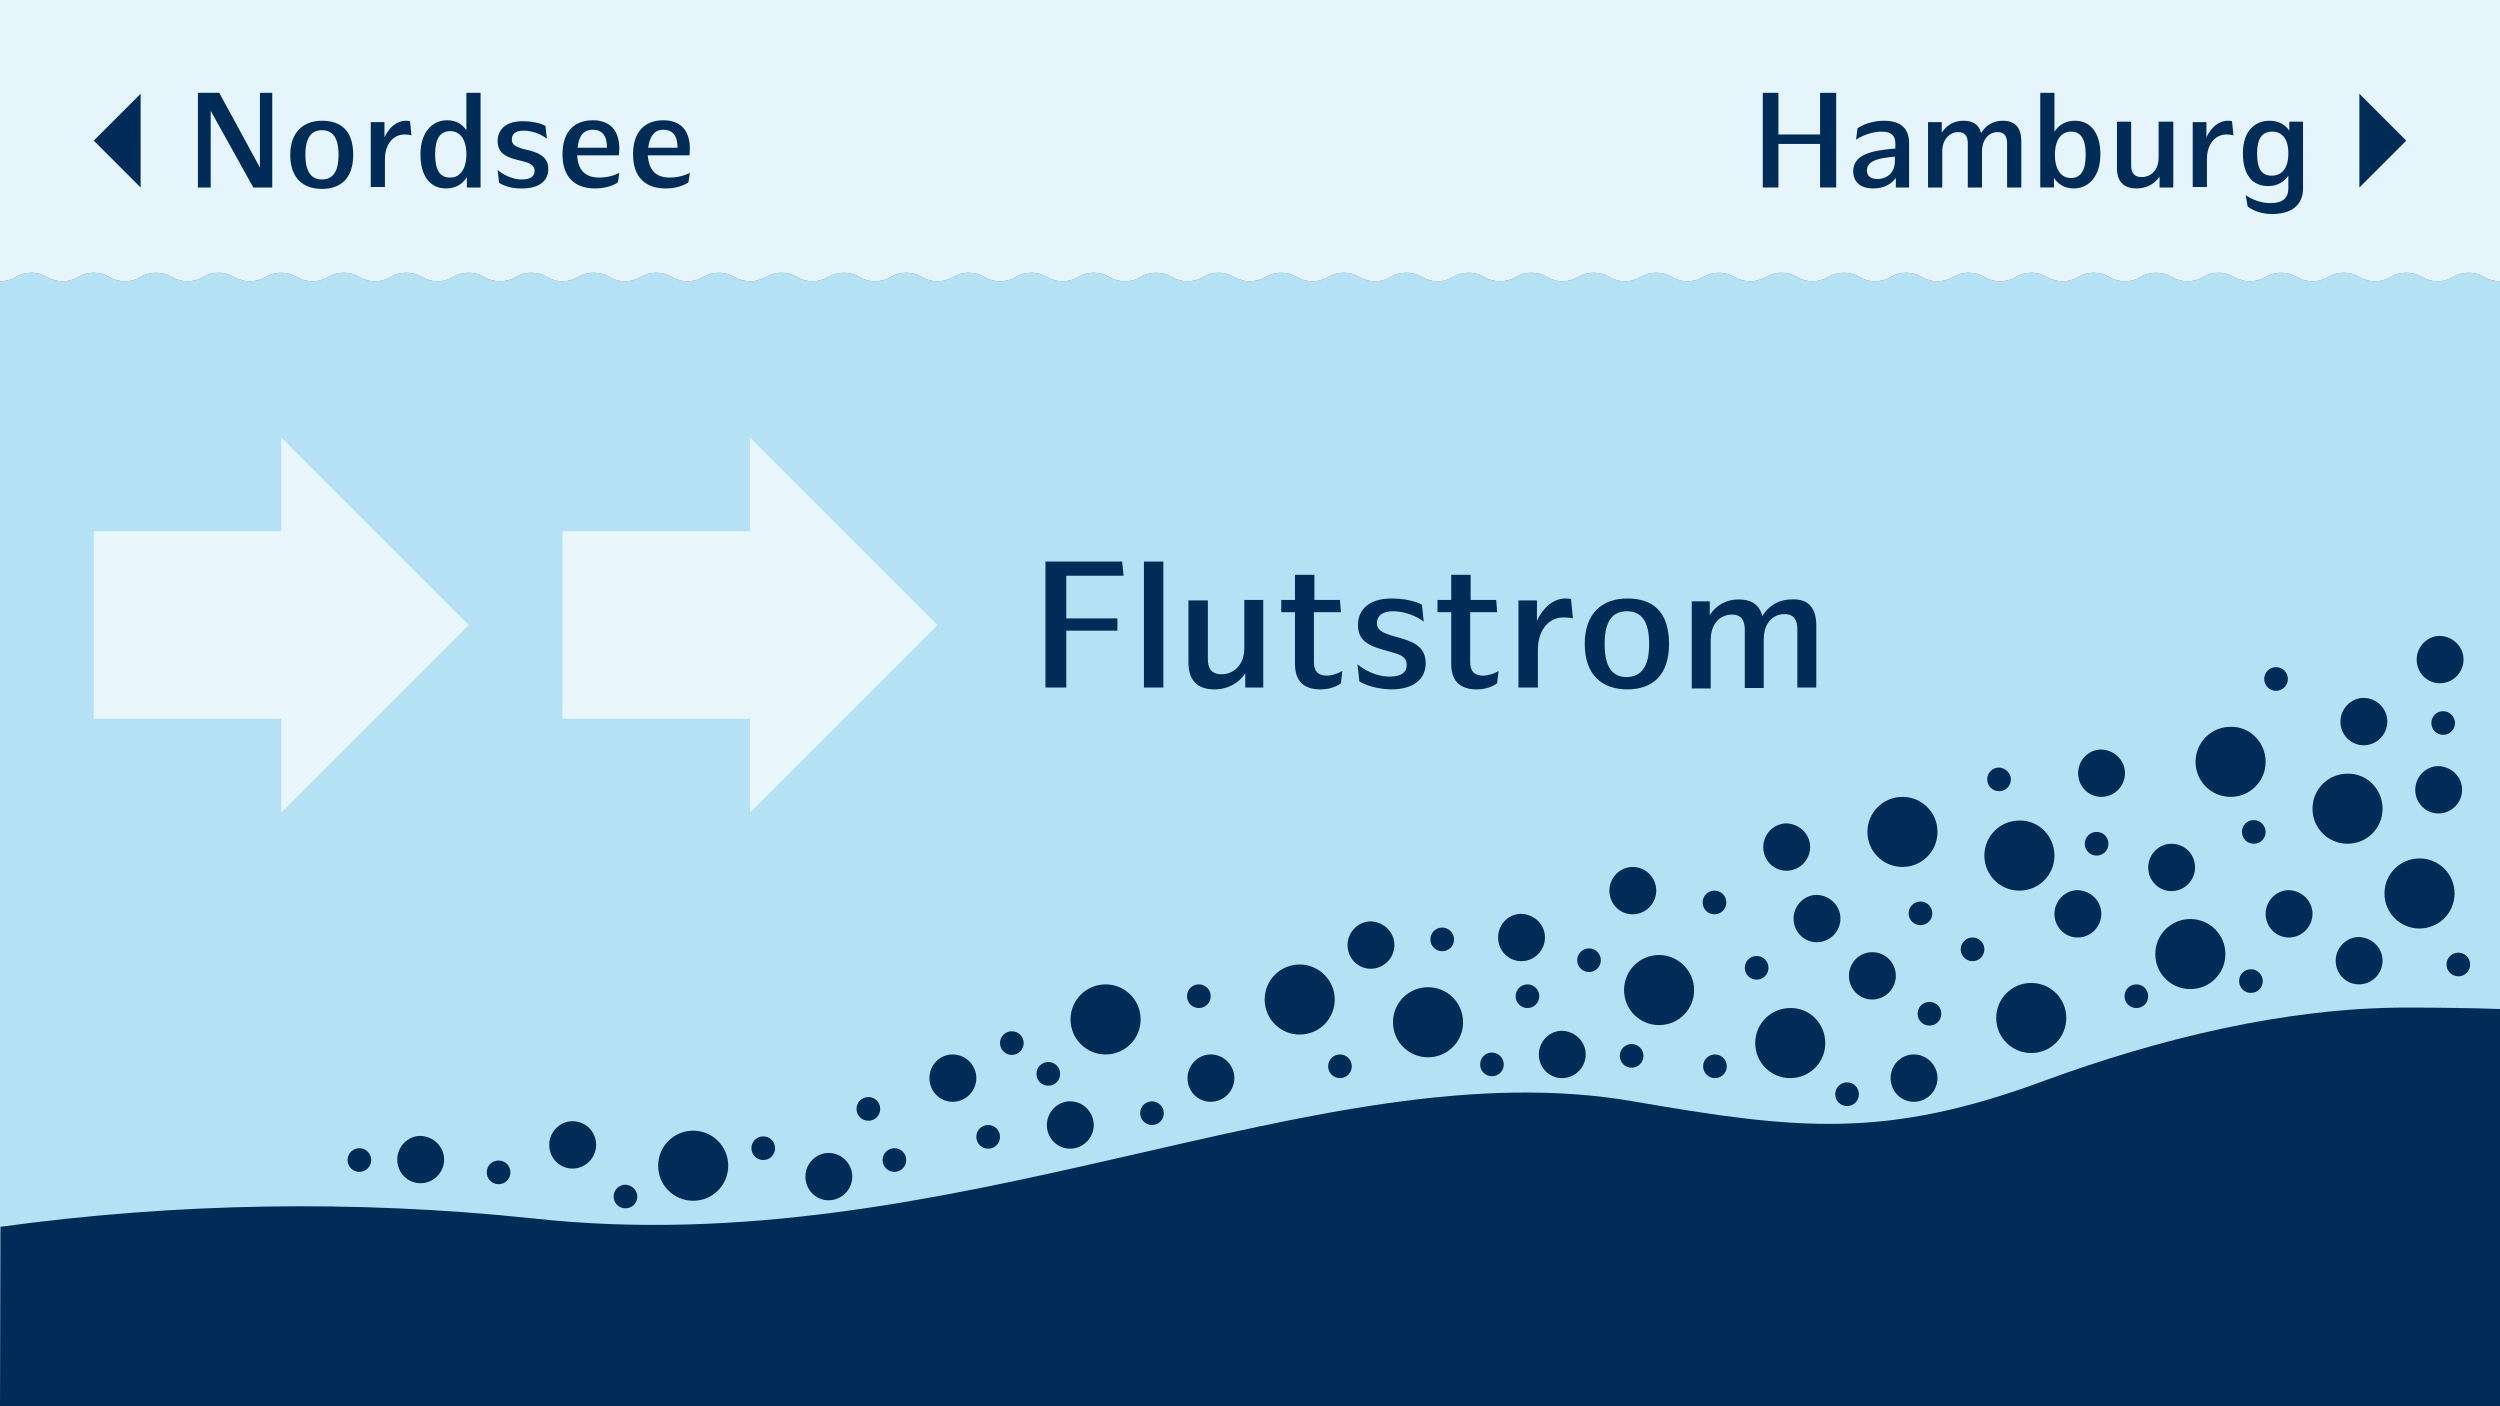 <?xml version="1.0" encoding="UTF-8"?>
<svg xmlns="http://www.w3.org/2000/svg" xmlns:xlink="http://www.w3.org/1999/xlink" version="1.1" id="Ebene_1" x="0px" y="0px" viewBox="0 0 528 297" style="enable-background:new 0 0 528 297;" xml:space="preserve">
<rect x="0" y="0" width="528" height="297" fill="#808080" stroke="none"/>
<style type="text/css">
	.st0{fill:#E6F5FB;}
	.st1{fill:#B4E2F4;}
	.st2{opacity:0.7;fill:#FFFFFF;enable-background:new    ;}
	.st3{fill:#002C57;}
</style>
<g>
	<path class="st0" d="M528,59.4V0H0l0,59.4c1.2,0,2.3-0.3,3.3-0.9c1-0.6,2.1-0.9,3.3-0.9c1.2,0,2.3,0.3,3.3,0.9   c1,0.6,2.1,0.9,3.3,0.9c1.2,0,2.3-0.3,3.3-0.9c1-0.6,2.1-0.9,3.3-0.9c1.2,0,2.3,0.3,3.3,0.9c1,0.6,2.1,0.9,3.3,0.9   c1.2,0,2.3-0.3,3.3-0.9c1-0.6,2.1-0.9,3.3-0.9c1.2,0,2.3,0.3,3.3,0.9c1,0.6,2.1,0.9,3.3,0.9s2.3-0.3,3.3-0.9c1-0.6,2.1-0.9,3.3-0.9   c1.2,0,2.3,0.3,3.3,0.9c1,0.6,2.1,0.9,3.3,0.9c1.2,0,2.3-0.3,3.3-0.9c1-0.6,2.1-0.9,3.3-0.9s2.3,0.3,3.3,0.9c1,0.6,2.1,0.9,3.3,0.9   c1.2,0,2.3-0.3,3.3-0.9c1-0.6,2.1-0.9,3.3-0.9c1.2,0,2.3,0.3,3.3,0.9c1,0.6,2.1,0.9,3.3,0.9c1.2,0,2.3-0.3,3.3-0.9   c1-0.6,2.1-0.9,3.3-0.9s2.3,0.3,3.3,0.9c1,0.6,2.1,0.9,3.3,0.9c1.2,0,2.3-0.3,3.3-0.9c1-0.6,2.1-0.9,3.3-0.9c1.2,0,2.3,0.3,3.3,0.9   c1,0.6,2.1,0.9,3.3,0.9c1.2,0,2.3-0.3,3.3-0.9c1-0.6,2.1-0.9,3.3-0.9s2.3,0.3,3.3,0.9c1,0.6,2.1,0.9,3.3,0.9c1.2,0,2.3-0.3,3.3-0.9   c1-0.6,2.1-0.9,3.3-0.9s2.3,0.3,3.3,0.9c1,0.6,2.1,0.9,3.3,0.9c1.2,0,2.3-0.3,3.3-0.9c1-0.6,2.1-0.9,3.3-0.9c1.2,0,2.3,0.3,3.3,0.9   c1,0.6,2.1,0.9,3.3,0.9s2.3-0.3,3.3-0.9c1-0.6,2.1-0.9,3.3-0.9c1.2,0,2.3,0.3,3.3,0.9c1,0.6,2.1,0.9,3.3,0.9s2.3-0.3,3.3-0.9   c1-0.6,2.1-0.9,3.3-0.9c1.2,0,2.3,0.3,3.3,0.9c1,0.6,2.1,0.9,3.3,0.9c1.2,0,2.3-0.3,3.3-0.9c1-0.6,2.1-0.9,3.3-0.9   c1.2,0,2.3,0.3,3.3,0.9c1,0.6,2.1,0.9,3.3,0.9c1.2,0,2.3-0.3,3.3-0.9c1-0.6,2.1-0.9,3.3-0.9c1.2,0,2.3,0.3,3.3,0.9   c1,0.6,2.1,0.9,3.3,0.9c1.2,0,2.3-0.3,3.3-0.9c1-0.6,2.1-0.9,3.3-0.9c1.2,0,2.3,0.3,3.3,0.9c1,0.6,2.1,0.9,3.3,0.9   c1.2,0,2.3-0.3,3.3-0.9c1-0.6,2.1-0.9,3.3-0.9c1.2,0,2.3,0.3,3.3,0.9c1,0.6,2.1,0.9,3.3,0.9c1.2,0,2.3-0.3,3.3-0.9   c1-0.6,2.1-0.9,3.3-0.9c1.2,0,2.3,0.3,3.3,0.9c1,0.6,2.1,0.9,3.3,0.9c1.2,0,2.3-0.3,3.3-0.9c1-0.6,2.1-0.9,3.3-0.9   c1.2,0,2.3,0.3,3.3,0.9c1,0.6,2.1,0.9,3.3,0.9c1.2,0,2.3-0.3,3.3-0.9c1-0.6,2.1-0.9,3.3-0.9c1.2,0,2.3,0.3,3.3,0.9   c1,0.6,2.1,0.9,3.3,0.9c1.2,0,2.3-0.3,3.3-0.9c1-0.6,2.1-0.9,3.3-0.9s2.3,0.3,3.3,0.9c1,0.6,2.1,0.9,3.3,0.9s2.3-0.3,3.3-0.9   c1-0.6,2.1-0.9,3.3-0.9c1.2,0,2.3,0.3,3.3,0.9c1,0.6,2.1,0.9,3.3,0.9s2.3-0.3,3.3-0.9c1-0.6,2.1-0.9,3.3-0.9s2.3,0.3,3.3,0.9   c1,0.6,2.1,0.9,3.3,0.9c1.2,0,2.3-0.3,3.3-0.9c1-0.6,2.1-0.9,3.3-0.9s2.3,0.3,3.3,0.9c1,0.6,2.1,0.9,3.3,0.9s2.3-0.3,3.3-0.9   c1-0.6,2.1-0.9,3.3-0.9c1.2,0,2.3,0.3,3.3,0.9c1,0.6,2.1,0.9,3.3,0.9s2.3-0.3,3.3-0.9c1-0.6,2.1-0.9,3.3-0.9s2.3,0.3,3.3,0.9   c1,0.6,2.1,0.9,3.3,0.9c1.2,0,2.3-0.3,3.3-0.9c1-0.6,2.1-0.9,3.3-0.9c1.2,0,2.3,0.3,3.3,0.9c1,0.6,2.1,0.9,3.3,0.9   c1.2,0,2.3-0.3,3.3-0.9c1-0.6,2.1-0.9,3.3-0.9c1.2,0,2.3,0.3,3.3,0.9c1,0.6,2.1,0.9,3.3,0.9c1.2,0,2.3-0.3,3.3-0.9   c1-0.6,2.1-0.9,3.3-0.9c1.2,0,2.3,0.3,3.3,0.9c1,0.6,2.1,0.9,3.3,0.9c1.2,0,2.3-0.3,3.3-0.9c1-0.6,2.1-0.9,3.3-0.9   c1.2,0,2.3,0.3,3.3,0.9c1,0.6,2.1,0.9,3.3,0.9c1.2,0,2.3-0.3,3.3-0.9c1-0.6,2.1-0.9,3.3-0.9c1.2,0,2.3,0.3,3.3,0.9   c1,0.6,2.1,0.9,3.3,0.9c1.2,0,2.3-0.3,3.3-0.9c1-0.6,2.1-0.9,3.3-0.9c1.2,0,2.3,0.3,3.3,0.9c1,0.6,2.1,0.9,3.3,0.9   c1.2,0,2.3-0.3,3.3-0.9c1-0.6,2.1-0.9,3.3-0.9c1.2,0,2.3,0.3,3.3,0.9c1,0.6,2.1,0.9,3.3,0.9c1.2,0,2.3-0.3,3.3-0.9   c1-0.6,2.1-0.9,3.3-0.9c1.2,0,2.3,0.3,3.3,0.9c1,0.6,2.1,0.9,3.3,0.9c1.2,0,2.3-0.3,3.3-0.9c1-0.6,2.1-0.9,3.3-0.9   c1.2,0,2.3,0.3,3.3,0.9c1,0.6,2.1,0.9,3.3,0.9c1.2,0,2.3-0.3,3.3-0.9c1-0.6,2.1-0.9,3.3-0.9c1.2,0,2.3,0.3,3.3,0.9   c1,0.6,2.1,0.9,3.3,0.9c1.2,0,2.3-0.3,3.3-0.9c1-0.6,2.1-0.9,3.3-0.9c1.2,0,2.3,0.3,3.3,0.9c1,0.6,2.1,0.9,3.3,0.9   c1.2,0,2.3-0.3,3.3-0.9c1-0.6,2.1-0.9,3.3-0.9c1.2,0,2.3,0.3,3.3,0.9c1,0.6,2.1,0.9,3.3,0.9c1.2,0,2.3-0.3,3.3-0.9   c1-0.6,2.1-0.9,3.3-0.9c1.2,0,2.3,0.3,3.3,0.9c1,0.6,2.1,0.9,3.3,0.9c1.2,0,2.3-0.3,3.3-0.9c1-0.6,2.1-0.9,3.3-0.9   c1.2,0,2.3,0.3,3.3,0.9C525.7,59.1,526.8,59.4,528,59.4z"></path>
	<path class="st1" d="M528,59.4V297H0L0,59.4c1.2,0,2.3-0.3,3.3-0.9c1-0.6,2.1-0.9,3.3-0.9c1.2,0,2.3,0.3,3.3,0.9   c1,0.6,2.1,0.9,3.3,0.9c1.2,0,2.3-0.3,3.3-0.9c1-0.6,2.1-0.9,3.3-0.9c1.2,0,2.3,0.3,3.3,0.9c1,0.6,2.1,0.9,3.3,0.9   c1.2,0,2.3-0.3,3.3-0.9c1-0.6,2.1-0.9,3.3-0.9c1.2,0,2.3,0.3,3.3,0.9c1,0.6,2.1,0.9,3.3,0.9s2.3-0.3,3.3-0.9c1-0.6,2.1-0.9,3.3-0.9   c1.2,0,2.3,0.3,3.3,0.9c1,0.6,2.1,0.9,3.3,0.9c1.2,0,2.3-0.3,3.3-0.9c1-0.6,2.1-0.9,3.3-0.9s2.3,0.3,3.3,0.9c1,0.6,2.1,0.9,3.3,0.9   c1.2,0,2.3-0.3,3.3-0.9c1-0.6,2.1-0.9,3.3-0.9c1.2,0,2.3,0.3,3.3,0.9c1,0.6,2.1,0.9,3.3,0.9c1.2,0,2.3-0.3,3.3-0.9   c1-0.6,2.1-0.9,3.3-0.9s2.3,0.3,3.3,0.9c1,0.6,2.1,0.9,3.3,0.9c1.2,0,2.3-0.3,3.3-0.9c1-0.6,2.1-0.9,3.3-0.9c1.2,0,2.3,0.3,3.3,0.9   c1,0.6,2.1,0.9,3.3,0.9c1.2,0,2.3-0.3,3.3-0.9c1-0.6,2.1-0.9,3.3-0.9s2.3,0.3,3.3,0.9c1,0.6,2.1,0.9,3.3,0.9c1.2,0,2.3-0.3,3.3-0.9   c1-0.6,2.1-0.9,3.3-0.9s2.3,0.3,3.3,0.9c1,0.6,2.1,0.9,3.3,0.9c1.2,0,2.3-0.3,3.3-0.9c1-0.6,2.1-0.9,3.3-0.9c1.2,0,2.3,0.3,3.3,0.9   c1,0.6,2.1,0.9,3.3,0.9s2.3-0.3,3.3-0.9c1-0.6,2.1-0.9,3.3-0.9c1.2,0,2.3,0.3,3.3,0.9c1,0.6,2.1,0.9,3.3,0.9s2.3-0.3,3.3-0.9   c1-0.6,2.1-0.9,3.3-0.9c1.2,0,2.3,0.3,3.3,0.9c1,0.6,2.1,0.9,3.3,0.9c1.2,0,2.3-0.3,3.3-0.9c1-0.6,2.1-0.9,3.3-0.9   c1.2,0,2.3,0.3,3.3,0.9c1,0.6,2.1,0.9,3.3,0.9c1.2,0,2.3-0.3,3.3-0.9c1-0.6,2.1-0.9,3.3-0.9c1.2,0,2.3,0.3,3.3,0.9   c1,0.6,2.1,0.9,3.3,0.9c1.2,0,2.3-0.3,3.3-0.9c1-0.6,2.1-0.9,3.3-0.9c1.2,0,2.3,0.3,3.3,0.9c1,0.6,2.1,0.9,3.3,0.9   c1.2,0,2.3-0.3,3.3-0.9c1-0.6,2.1-0.9,3.3-0.9c1.2,0,2.3,0.3,3.3,0.9c1,0.6,2.1,0.9,3.3,0.9c1.2,0,2.3-0.3,3.3-0.9   c1-0.6,2.1-0.9,3.3-0.9c1.2,0,2.3,0.3,3.3,0.9c1,0.6,2.1,0.9,3.3,0.9c1.2,0,2.3-0.3,3.3-0.9c1-0.6,2.1-0.9,3.3-0.9   c1.2,0,2.3,0.3,3.3,0.9c1,0.6,2.1,0.9,3.3,0.9c1.2,0,2.3-0.3,3.3-0.9c1-0.6,2.1-0.9,3.3-0.9c1.2,0,2.3,0.3,3.3,0.9   c1,0.6,2.1,0.9,3.3,0.9c1.2,0,2.3-0.3,3.3-0.9c1-0.6,2.1-0.9,3.3-0.9s2.3,0.3,3.3,0.9c1,0.6,2.1,0.9,3.3,0.9s2.3-0.3,3.3-0.9   c1-0.6,2.1-0.9,3.3-0.9c1.2,0,2.3,0.3,3.3,0.9c1,0.6,2.1,0.9,3.3,0.9s2.3-0.3,3.3-0.9c1-0.6,2.1-0.9,3.3-0.9s2.3,0.3,3.3,0.9   c1,0.6,2.1,0.9,3.3,0.9c1.2,0,2.3-0.3,3.3-0.9c1-0.6,2.1-0.9,3.3-0.9s2.3,0.3,3.3,0.9c1,0.6,2.1,0.9,3.3,0.9s2.3-0.3,3.3-0.9   c1-0.6,2.1-0.9,3.3-0.9c1.2,0,2.3,0.3,3.3,0.9c1,0.6,2.1,0.9,3.3,0.9s2.3-0.3,3.3-0.9c1-0.6,2.1-0.9,3.3-0.9s2.3,0.3,3.3,0.9   c1,0.6,2.1,0.9,3.3,0.9c1.2,0,2.3-0.3,3.3-0.9c1-0.6,2.1-0.9,3.3-0.9c1.2,0,2.3,0.3,3.3,0.9c1,0.6,2.1,0.9,3.3,0.9   c1.2,0,2.3-0.3,3.3-0.9c1-0.6,2.1-0.9,3.3-0.9c1.2,0,2.3,0.3,3.3,0.9c1,0.6,2.1,0.9,3.3,0.9c1.2,0,2.3-0.3,3.3-0.9   c1-0.6,2.1-0.9,3.3-0.9c1.2,0,2.3,0.3,3.3,0.9c1,0.6,2.1,0.9,3.3,0.9c1.2,0,2.3-0.3,3.3-0.9c1-0.6,2.1-0.9,3.3-0.9   c1.2,0,2.3,0.3,3.3,0.9c1,0.6,2.1,0.9,3.3,0.9c1.2,0,2.3-0.3,3.3-0.9c1-0.6,2.1-0.9,3.3-0.9c1.2,0,2.3,0.3,3.3,0.9   c1,0.6,2.1,0.9,3.3,0.9c1.2,0,2.3-0.3,3.3-0.9c1-0.6,2.1-0.9,3.3-0.9c1.2,0,2.3,0.3,3.3,0.9c1,0.6,2.1,0.9,3.3,0.9   c1.2,0,2.3-0.3,3.3-0.9c1-0.6,2.1-0.9,3.3-0.9c1.2,0,2.3,0.3,3.3,0.9c1,0.6,2.1,0.9,3.3,0.9c1.2,0,2.3-0.3,3.3-0.9   c1-0.6,2.1-0.9,3.3-0.9c1.2,0,2.3,0.3,3.3,0.9c1,0.6,2.1,0.9,3.3,0.9c1.2,0,2.3-0.3,3.3-0.9c1-0.6,2.1-0.9,3.3-0.9   c1.2,0,2.3,0.3,3.3,0.9c1,0.6,2.1,0.9,3.3,0.9c1.2,0,2.3-0.3,3.3-0.9c1-0.6,2.1-0.9,3.3-0.9c1.2,0,2.3,0.3,3.3,0.9   c1,0.6,2.1,0.9,3.3,0.9c1.2,0,2.3-0.3,3.3-0.9c1-0.6,2.1-0.9,3.3-0.9c1.2,0,2.3,0.3,3.3,0.9c1,0.6,2.1,0.9,3.3,0.9   c1.2,0,2.3-0.3,3.3-0.9c1-0.6,2.1-0.9,3.3-0.9c1.2,0,2.3,0.3,3.3,0.9c1,0.6,2.1,0.9,3.3,0.9c1.2,0,2.3-0.3,3.3-0.9   c1-0.6,2.1-0.9,3.3-0.9c1.2,0,2.3,0.3,3.3,0.9c1,0.6,2.1,0.9,3.3,0.9c1.2,0,2.3-0.3,3.3-0.9c1-0.6,2.1-0.9,3.3-0.9   c1.2,0,2.3,0.3,3.3,0.9C525.7,59.1,526.8,59.4,528,59.4z"></path>
	<polygon class="st2" points="59.4,92.4 59.4,112.2 19.8,112.2 19.8,151.8 59.4,151.8 59.4,171.6 99,132  "></polygon>
	<polygon class="st2" points="158.4,92.4 158.4,112.2 118.8,112.2 118.8,151.8 158.4,151.8 158.4,171.6 198,132  "></polygon>
	<g>
		<path class="st3" d="M387.8,19.6v20h-3.4v-9.2h-8.8v9.2h-3.3v-20h3.3v8.8h8.8v-8.8H387.8z"></path>
		<path class="st3" d="M403.2,30.2v9.4h-2.8v-2c-1,1.3-2.5,2.2-4.8,2.2c-2.8,0-4.2-1.5-4.2-3.6c0-3.5,3.7-4.4,8.6-4.8l0.3,0v-1.1    c0-1.6-0.8-2.5-2.9-2.5c-3,0-5.4,1.7-5.4,1.7l0.3-2.4c0,0,2.1-1.6,5.6-1.6C402,25.5,403.2,27.7,403.2,30.2z M400.2,34.1v-1l-0.2,0    c-3.2,0.3-5.7,0.8-5.7,2.9c0,1.1,0.7,1.8,2.2,1.8C398.9,37.8,400.2,36.1,400.2,34.1z"></path>
		<path class="st3" d="M426.9,29.8v9.8h-3v-9.3c0-1.4-0.5-2.4-2-2.4c-1.8,0-3.3,1.5-3.3,4.1v7.6h-3v-9.3c0-1.4-0.5-2.4-2-2.4    c-1.8,0-3.4,1.5-3.4,4.1v7.6h-3V25.8h2.9V28c1-1.5,2.5-2.5,4.6-2.5c2.1,0,3.3,0.9,3.7,2.6c1-1.6,2.5-2.6,4.6-2.6    C425.7,25.5,426.9,27.1,426.9,29.8z"></path>
		<path class="st3" d="M443.6,32.6c0,4.8-2.6,7.2-5.6,7.2c-2,0-3.3-0.9-4.2-2.2v2h-2.9v-20h3v8.2c0.9-1.4,2.4-2.3,4.3-2.3    C441.4,25.5,443.6,27.9,443.6,32.6z M440.5,32.7c0-3.3-1-4.9-3.1-4.9c-1.9,0-3.4,1.5-3.4,4.9s1.5,4.9,3.4,4.9    C439.4,37.6,440.5,36.1,440.5,32.7z"></path>
		<path class="st3" d="M459,25.7v13.9h-2.9v-2.3c-1,1.5-2.7,2.5-4.9,2.5c-2.8,0-4.1-1.6-4.1-4.3v-9.8h3v9.3c0,1.4,0.6,2.4,2.2,2.4    c2,0,3.6-1.5,3.6-4.1v-7.6H459z"></path>
		<path class="st3" d="M471.7,28.6c0,0-0.5-0.2-1.5-0.2c-2.2,0-4.1,1.9-4.1,5.2v5.9h-3V25.8h2.9V29c1-2.1,2.6-3.5,4.5-3.5    c0.6,0,0.9,0.1,0.9,0.1L471.7,28.6z"></path>
		<path class="st3" d="M486.4,25.7v14.1c0,2.7-1.5,5.4-6.6,5.4c-3.3,0-5.1-1.6-5.1-1.6l-0.4-2.4c0,0,2.1,1.7,5.3,1.7    c2.5,0,3.7-1.1,3.7-3.1v-2.7c-0.9,1.3-2.3,2.2-4.3,2.2c-3.2,0-5.3-2.3-5.3-6.9c0-4.7,2.5-6.9,5.6-6.9c2,0,3.3,0.8,4.2,2.1v-1.9    H486.4z M483.3,32.4c0-3.3-1.5-4.6-3.4-4.6c-2.1,0-3.2,1.4-3.2,4.6c0,3.2,0.9,4.7,3.1,4.7C481.8,37.1,483.3,35.7,483.3,32.4z"></path>
	</g>
	<g>
		<path class="st3" d="M57.5,19.6v20h-4l-9-16.2v16.2h-2.7v-20h4.5l8.6,15.8V19.6H57.5z"></path>
		<path class="st3" d="M61.3,32.7c0-4.9,2.9-7.2,6.7-7.2c3.9,0,6.6,2,6.6,7.2c0,5.1-2.8,7.2-6.6,7.2C64.1,39.9,61.3,37.7,61.3,32.7z     M71.5,32.7c0-3.7-1.3-5.2-3.5-5.2s-3.5,1.5-3.5,5.2c0,3.7,1.3,5.2,3.5,5.2S71.5,36.4,71.5,32.7z"></path>
		<path class="st3" d="M86.9,28.6c0,0-0.5-0.2-1.5-0.2c-2.2,0-4.1,1.9-4.1,5.2v5.9h-3V25.8h2.9V29c1-2.1,2.6-3.5,4.5-3.5    c0.6,0,0.9,0.1,0.9,0.1L86.9,28.6z"></path>
		<path class="st3" d="M101.5,19.6v20h-2.9v-2.2c-0.9,1.5-2.4,2.4-4.4,2.4c-3.2,0-5.4-2.4-5.4-7.2c0-4.8,2.6-7.2,5.6-7.2    c1.9,0,3.2,0.8,4.1,2.1v-7.9H101.5z M98.5,32.6c0-3.4-1.5-4.9-3.4-4.9c-2.1,0-3.2,1.5-3.2,4.9c0,3.3,1,4.9,3.1,4.9    C96.9,37.6,98.5,36,98.5,32.6z"></path>
		<path class="st3" d="M105.4,38.6l-0.3-2.7c0,0,2.2,2,5.1,2c1.9,0,2.7-0.7,2.7-1.8c0-1.1-0.8-1.6-2.3-2l-1.6-0.4    c-2.3-0.6-3.9-1.5-3.9-3.9c0-2.4,1.7-4.2,5.3-4.2c3.2,0,4.8,1,4.8,1l0.3,2.7c0,0-2-1.7-4.9-1.7c-1.8,0-2.5,0.7-2.5,1.9    c0,1.1,0.9,1.5,2.2,1.9l1.6,0.4c2.3,0.6,3.9,1.6,3.9,3.9c0,2.4-1.8,4.1-5.5,4.1C107.2,39.9,105.4,38.6,105.4,38.6z"></path>
		<path class="st3" d="M126.6,37.5c2.5,0,4.2-1,4.2-1l-0.3,2c0,0-1.6,1.3-4.8,1.3c-4.1,0-6.9-2.2-6.9-7.2c0-4.8,2.5-7.2,6.4-7.2    c3.4,0,5.6,1.9,5.6,6c0,0.7-0.1,1.4-0.1,1.4h-8.8C122.1,36.1,123.7,37.5,126.6,37.5z M122,31.2h6.2c0-2.5-1-3.8-3-3.8    C123.2,27.4,122.2,28.8,122,31.2z"></path>
		<path class="st3" d="M141.5,37.5c2.5,0,4.2-1,4.2-1l-0.3,2c0,0-1.6,1.3-4.8,1.3c-4.1,0-6.9-2.2-6.9-7.2c0-4.8,2.5-7.2,6.4-7.2    c3.4,0,5.6,1.9,5.6,6c0,0.7-0.1,1.4-0.1,1.4h-8.8C137.1,36.1,138.6,37.5,141.5,37.5z M136.9,31.2h6.2c0-2.5-1-3.8-3-3.8    C138.2,27.4,137.2,28.8,136.9,31.2z"></path>
	</g>
	<polygon class="st3" points="498.3,19.8 498.3,29.7 498.3,39.6 508.2,29.7  "></polygon>
	<polygon class="st3" points="29.7,19.8 29.7,29.7 29.7,39.6 19.8,29.7  "></polygon>
	<path class="st3" d="M528,297v-83.9c-6-0.2-12.4-0.3-19.8-0.3c-25.5,0-52.3,6.6-76.3,15.4c-33.7,12.5-52.3,10.4-87,4.4   c-66.3-11.5-143.5,34.6-232.6,24.7c-37.3-3.9-75-3.3-112.2,1.8L0,297H528z"></path>
	<path class="st3" d="M294.5,199.6c0,2.7-2.2,5-5,5c-2.7,0-4.9-2.2-4.9-5c0-2.7,2.2-5,4.9-5C292.3,194.7,294.5,196.9,294.5,199.6z"></path>
	<path class="st3" d="M206.2,227.7c0,2.7-2.2,5-5,5c-2.7,0-4.9-2.2-4.9-5s2.2-5,4.9-5C204,222.7,206.2,225,206.2,227.7z"></path>
	<path class="st3" d="M180,248.5c0,2.7-2.2,5-5,5c-2.7,0-4.9-2.2-4.9-5c0-2.7,2.2-5,4.9-5C177.8,243.5,180,245.8,180,248.5z"></path>
	<path class="st3" d="M260.7,227.7c0,2.7-2.2,5-5,5c-2.7,0-4.9-2.2-4.9-5c0-2.7,2.2-5,4.9-5C258.5,222.7,260.7,225,260.7,227.7z"></path>
	<path class="st3" d="M388.7,194c0,2.7-2.2,5-5,5c-2.7,0-4.9-2.2-4.9-5c0-2.7,2.2-5,4.9-5C386.5,189.1,388.7,191.3,388.7,194z"></path>
	<path class="st3" d="M504.2,152.4c0,2.7-2.2,5-5,5c-2.7,0-4.9-2.2-4.9-5c0-2.7,2.2-5,4.9-5C502,147.4,504.2,149.7,504.2,152.4z"></path>
	<path class="st3" d="M357.8,209.1c0,4.1-3.3,7.4-7.4,7.4c-4.1,0-7.4-3.3-7.4-7.4c0-4.1,3.3-7.4,7.4-7.4   C354.4,201.7,357.8,205,357.8,209.1z"></path>
	<path class="st3" d="M281.9,211.1c0,4.1-3.3,7.4-7.4,7.4c-4.1,0-7.4-3.3-7.4-7.4c0-4.1,3.3-7.4,7.4-7.4   C278.5,203.7,281.9,207,281.9,211.1z"></path>
	<path class="st3" d="M436.4,215c0,4.1-3.3,7.4-7.4,7.4c-4.1,0-7.4-3.3-7.4-7.4c0-4.1,3.3-7.4,7.4-7.4   C433.1,207.6,436.4,210.9,436.4,215z"></path>
	<path class="st3" d="M518.4,188.7c0,4.1-3.3,7.4-7.4,7.4c-4.1,0-7.4-3.3-7.4-7.4c0-4.1,3.3-7.4,7.4-7.4   C515.1,181.3,518.4,184.6,518.4,188.7z"></path>
	<path class="st3" d="M470,201.5c0,4.1-3.3,7.4-7.4,7.4c-4.1,0-7.4-3.3-7.4-7.4c0-4.1,3.3-7.4,7.4-7.4   C466.7,194.1,470,197.4,470,201.5z"></path>
	<path class="st3" d="M409.2,175.7c0,4.1-3.3,7.4-7.4,7.4c-4.1,0-7.4-3.3-7.4-7.4c0-4.1,3.3-7.4,7.4-7.4   C405.9,168.3,409.2,171.6,409.2,175.7z"></path>
	<path class="st3" d="M334.9,222.7c0,2.7-2.2,5-5,5c-2.7,0-4.9-2.2-4.9-5c0-2.7,2.2-5,4.9-5C332.7,217.8,334.9,220,334.9,222.7z"></path>
	<path class="st3" d="M326.3,198c0,2.7-2.2,5-5,5c-2.7,0-4.9-2.2-4.9-5s2.2-5,4.9-5C324.1,193.1,326.3,195.3,326.3,198z"></path>
	<path class="st3" d="M382.3,178.9c0,2.7-2.2,5-5,5c-2.7,0-4.9-2.2-4.9-5c0-2.7,2.2-5,4.9-5C380.1,174,382.3,176.2,382.3,178.9z"></path>
	<path class="st3" d="M349.8,188.1c0,2.7-2.2,5-5,5c-2.7,0-4.9-2.2-4.9-5c0-2.7,2.2-5,4.9-5C347.6,183.1,349.8,185.4,349.8,188.1z"></path>
	<path class="st3" d="M400.4,206.1c0,2.7-2.2,5-5,5c-2.7,0-4.9-2.2-4.9-5s2.2-5,4.9-5C398.2,201.1,400.4,203.3,400.4,206.1z"></path>
	<path class="st3" d="M520,166.8c0,2.7-2.2,5-5,5c-2.7,0-4.9-2.2-4.9-5c0-2.7,2.2-5,4.9-5C517.8,161.9,520,164.1,520,166.8z"></path>
	<path class="st3" d="M409.2,227.7c0,2.7-2.2,5-5,5c-2.7,0-4.9-2.2-4.9-5s2.2-5,4.9-5C407,222.7,409.2,225,409.2,227.7z"></path>
	<path class="st3" d="M443.8,193c0,2.7-2.2,5-5,5c-2.7,0-4.9-2.2-4.9-5c0-2.7,2.2-5,4.9-5C441.6,188.1,443.8,190.3,443.8,193z"></path>
	<path class="st3" d="M503.2,202.9c0,2.7-2.2,5-5,5c-2.7,0-4.9-2.2-4.9-5c0-2.7,2.2-5,4.9-5C501,198,503.2,200.2,503.2,202.9z"></path>
	<path class="st3" d="M488.4,193c0,2.7-2.2,5-5,5c-2.7,0-4.9-2.2-4.9-5c0-2.7,2.2-5,4.9-5C486.2,188.1,488.4,190.3,488.4,193z"></path>
	<path class="st3" d="M463.6,183.2c0,2.7-2.2,5-5,5c-2.7,0-4.9-2.2-4.9-5c0-2.7,2.2-5,4.9-5C461.4,178.2,463.6,180.4,463.6,183.2z"></path>
	<path class="st3" d="M520.3,139.3c0,2.7-2.2,5-5,5c-2.7,0-4.9-2.2-4.9-5c0-2.7,2.2-5,4.9-5C518.1,134.4,520.3,136.6,520.3,139.3z"></path>
	<path class="st3" d="M448.8,163.3c0,2.7-2.2,5-5,5c-2.7,0-4.9-2.2-4.9-5s2.2-5,4.9-5C446.6,158.4,448.8,160.6,448.8,163.3z"></path>
	<path class="st3" d="M231,237.6c0,2.7-2.2,5-5,5c-2.7,0-4.9-2.2-4.9-5c0-2.7,2.2-5,4.9-5C228.8,232.6,231,234.9,231,237.6z"></path>
	<path class="st3" d="M125.9,241.8c0,2.7-2.2,5-5,5c-2.7,0-4.9-2.2-4.9-5c0-2.7,2.2-5,4.9-5C123.7,236.8,125.9,239,125.9,241.8z"></path>
	<path class="st3" d="M93.8,244.9c0,2.7-2.2,5-5,5c-2.7,0-4.9-2.2-4.9-5c0-2.7,2.2-5,4.9-5C91.6,240,93.8,242.2,93.8,244.9z"></path>
	<path class="st3" d="M309,215.9c0,4.1-3.3,7.4-7.4,7.4c-4.1,0-7.4-3.3-7.4-7.4c0-4.1,3.3-7.4,7.4-7.4   C305.7,208.5,309,211.8,309,215.9z"></path>
	<path class="st3" d="M153.8,246.2c0,4.1-3.3,7.4-7.4,7.4c-4.1,0-7.4-3.3-7.4-7.4c0-4.1,3.3-7.4,7.4-7.4   C150.5,238.8,153.8,242.1,153.8,246.2z"></path>
	<path class="st3" d="M385.5,220.3c0,4.1-3.3,7.4-7.4,7.4c-4.1,0-7.4-3.3-7.4-7.4c0-4.1,3.3-7.4,7.4-7.4   C382.2,212.8,385.5,216.2,385.5,220.3z"></path>
	<path class="st3" d="M433.9,180.7c0,4.1-3.3,7.4-7.4,7.4c-4.1,0-7.4-3.3-7.4-7.4c0-4.1,3.3-7.4,7.4-7.4   C430.6,173.2,433.9,176.6,433.9,180.7z"></path>
	<path class="st3" d="M240.9,215.3c0,4.1-3.3,7.4-7.4,7.4c-4.1,0-7.4-3.3-7.4-7.4c0-4.1,3.3-7.4,7.4-7.4   C237.6,207.9,240.9,211.2,240.9,215.3z"></path>
	<path class="st3" d="M478.5,160.9c0,4.1-3.3,7.4-7.4,7.4c-4.1,0-7.4-3.3-7.4-7.4c0-4.1,3.3-7.4,7.4-7.4   C475.2,153.4,478.5,156.8,478.5,160.9z"></path>
	<path class="st3" d="M503.2,170.8c0,4.1-3.3,7.4-7.4,7.4c-4.1,0-7.4-3.3-7.4-7.4c0-4.1,3.3-7.4,7.4-7.4   C499.9,163.3,503.2,166.7,503.2,170.8z"></path>
	<circle class="st3" cx="362.2" cy="225.2" r="2.5"></circle>
	<circle class="st3" cx="344.6" cy="223" r="2.5"></circle>
	<circle class="st3" cx="405.6" cy="192.9" r="2.5"></circle>
	<circle class="st3" cx="335.6" cy="202.8" r="2.5"></circle>
	<path class="st3" d="M364.6,190.6c0,1.4-1.1,2.5-2.5,2.5c-1.4,0-2.5-1.1-2.5-2.5c0-1.4,1.1-2.5,2.5-2.5   C363.5,188.1,364.6,189.2,364.6,190.6z"></path>
	<path class="st3" d="M453.7,210.4c0,1.4-1.1,2.5-2.5,2.5c-1.4,0-2.5-1.1-2.5-2.5c0-1.4,1.1-2.5,2.5-2.5   C452.6,207.9,453.7,209,453.7,210.4z"></path>
	<path class="st3" d="M317.6,224.8c0,1.4-1.1,2.5-2.5,2.5s-2.5-1.1-2.5-2.5c0-1.4,1.1-2.5,2.5-2.5S317.6,223.5,317.6,224.8z"></path>
	<path class="st3" d="M223.9,226.8c0,1.4-1.1,2.5-2.5,2.5c-1.4,0-2.5-1.1-2.5-2.5c0-1.4,1.1-2.5,2.5-2.5   C222.8,224.3,223.9,225.4,223.9,226.8z"></path>
	<path class="st3" d="M392.6,231.1c0,1.4-1.1,2.5-2.5,2.5c-1.4,0-2.5-1.1-2.5-2.5c0-1.4,1.1-2.5,2.5-2.5   C391.5,228.6,392.6,229.7,392.6,231.1z"></path>
	<path class="st3" d="M410,214.1c0,1.4-1.1,2.5-2.5,2.5c-1.4,0-2.5-1.1-2.5-2.5c0-1.4,1.1-2.5,2.5-2.5   C408.9,211.6,410,212.7,410,214.1z"></path>
	<path class="st3" d="M477.9,207.2c0,1.4-1.1,2.5-2.5,2.5c-1.4,0-2.5-1.1-2.5-2.5c0-1.4,1.1-2.5,2.5-2.5   C476.7,204.7,477.9,205.8,477.9,207.2z"></path>
	<path class="st3" d="M373.5,204.4c0,1.4-1.1,2.5-2.5,2.5c-1.4,0-2.5-1.1-2.5-2.5c0-1.4,1.1-2.5,2.5-2.5   C372.4,201.9,373.5,203,373.5,204.4z"></path>
	<path class="st3" d="M307.1,198.4c0,1.4-1.1,2.5-2.5,2.5c-1.4,0-2.5-1.1-2.5-2.5c0-1.4,1.1-2.5,2.5-2.5   C306,195.9,307.1,197.1,307.1,198.4z"></path>
	<circle class="st3" cx="283" cy="225.2" r="2.5"></circle>
	<path class="st3" d="M255.7,210.4c0,1.4-1.1,2.5-2.5,2.5c-1.4,0-2.5-1.1-2.5-2.5c0-1.4,1.1-2.5,2.5-2.5   C254.6,207.9,255.7,209,255.7,210.4z"></path>
	<path class="st3" d="M245.8,235.1c0,1.4-1.1,2.5-2.5,2.5s-2.5-1.1-2.5-2.5c0-1.4,1.1-2.5,2.5-2.5S245.8,233.8,245.8,235.1z"></path>
	<circle class="st3" cx="188.9" cy="245" r="2.5"></circle>
	<circle class="st3" cx="75.9" cy="245" r="2.5"></circle>
	<circle class="st3" cx="161.2" cy="242.5" r="2.5"></circle>
	<circle class="st3" cx="213.7" cy="220.3" r="2.5"></circle>
	<path class="st3" d="M211.2,240.1c0,1.4-1.1,2.5-2.5,2.5c-1.4,0-2.5-1.1-2.5-2.5c0-1.4,1.1-2.5,2.5-2.5   C210.1,237.6,211.2,238.7,211.2,240.1z"></path>
	<path class="st3" d="M134.6,252.7c0,1.4-1.1,2.5-2.5,2.5c-1.4,0-2.5-1.1-2.5-2.5c0-1.4,1.1-2.5,2.5-2.5   C133.5,250.3,134.6,251.4,134.6,252.7z"></path>
	<path class="st3" d="M107.8,247.6c0,1.4-1.1,2.5-2.5,2.5c-1.4,0-2.5-1.1-2.5-2.5c0-1.4,1.1-2.5,2.5-2.5   C106.7,245.1,107.8,246.2,107.8,247.6z"></path>
	<path class="st3" d="M185.9,234.2c0,1.4-1.1,2.5-2.5,2.5c-1.4,0-2.5-1.1-2.5-2.5c0-1.4,1.1-2.5,2.5-2.5   C184.8,231.7,185.9,232.8,185.9,234.2z"></path>
	<circle class="st3" cx="322.6" cy="210.4" r="2.5"></circle>
	<circle class="st3" cx="416.6" cy="200.5" r="2.5"></circle>
	<circle class="st3" cx="519.2" cy="203.7" r="2.5"></circle>
	<circle class="st3" cx="480.7" cy="143.4" r="2.5"></circle>
	<path class="st3" d="M478.5,175.7c0,1.4-1.1,2.5-2.5,2.5c-1.4,0-2.5-1.1-2.5-2.5s1.1-2.5,2.5-2.5   C477.4,173.2,478.5,174.4,478.5,175.7z"></path>
	<path class="st3" d="M445.3,178.2c0,1.4-1.1,2.5-2.5,2.5c-1.4,0-2.5-1.1-2.5-2.5s1.1-2.5,2.5-2.5   C444.2,175.7,445.3,176.8,445.3,178.2z"></path>
	<path class="st3" d="M518.5,152.7c0,1.4-1.1,2.5-2.5,2.5c-1.4,0-2.5-1.1-2.5-2.5c0-1.4,1.1-2.5,2.5-2.5   C517.4,150.2,518.5,151.4,518.5,152.7z"></path>
	<path class="st3" d="M424.7,164.6c0,1.4-1.1,2.5-2.5,2.5c-1.4,0-2.5-1.1-2.5-2.5c0-1.4,1.1-2.5,2.5-2.5   C423.6,162.2,424.7,163.3,424.7,164.6z"></path>
	<g>
		<path class="st3" d="M225.2,130.6H236v2.6h-10.8v12h-4.4v-26.6h16.2l0.3,3h-12.1V130.6z"></path>
		<path class="st3" d="M241.6,118.6h4.1v26.6h-4.1V118.6z"></path>
		<path class="st3" d="M266.8,126.7v18.5h-3.8v-3c-1.3,2-3.6,3.4-6.5,3.4c-3.8,0-5.5-2.1-5.5-5.7v-13.1h4.1v12.4    c0,1.9,0.7,3.2,2.9,3.2c2.6,0,4.8-2,4.8-5.5v-10.2H266.8z"></path>
		<path class="st3" d="M283.5,141.7l-0.3,2.6c0,0-1.5,1.3-4.3,1.3c-3.6,0-5.4-1.8-5.4-5.4v-10.9h-2.9v-2.6h2.9v-5.3h4.1v5.3h5.4    l0.2,2.6h-5.7v10.5c0,2,0.9,2.9,2.8,2.9C282.1,142.6,283.5,141.7,283.5,141.7z"></path>
		<path class="st3" d="M287.1,143.9l-0.4-3.6c0,0,2.9,2.6,6.8,2.6c2.5,0,3.6-0.9,3.6-2.5c0-1.5-1.1-2.1-3-2.6l-2.1-0.6    c-3.1-0.9-5.2-2-5.2-5.2c0-3.2,2.3-5.6,7.1-5.6c4.2,0,6.4,1.3,6.4,1.3l0.4,3.6c0,0-2.7-2.2-6.5-2.2c-2.3,0-3.4,1-3.4,2.5    c0,1.5,1.2,2,3,2.6l2.1,0.6c3.1,0.9,5.2,2.1,5.2,5.3c0,3.2-2.4,5.5-7.3,5.5C289.4,145.5,287.1,143.9,287.1,143.9z"></path>
		<path class="st3" d="M316.5,141.7l-0.3,2.6c0,0-1.5,1.3-4.3,1.3c-3.6,0-5.4-1.8-5.4-5.4v-10.9h-2.9v-2.6h2.9v-5.3h4.1v5.3h5.4    l0.2,2.6h-5.7v10.5c0,2,0.9,2.9,2.8,2.9C315.2,142.6,316.5,141.7,316.5,141.7z"></path>
		<path class="st3" d="M332.2,130.6c0,0-0.7-0.2-2-0.2c-3,0-5.4,2.5-5.4,6.9v7.9h-4.1v-18.4h3.9v4.3c1.3-2.8,3.5-4.7,6-4.7    c0.7,0,1.2,0.1,1.2,0.1L332.2,130.6z"></path>
		<path class="st3" d="M334.7,136c0-6.6,3.8-9.6,9-9.6c5.3,0,8.8,2.7,8.8,9.6c0,6.8-3.7,9.6-8.8,9.6    C338.5,145.6,334.7,142.7,334.7,136z M348.3,136c0-4.9-1.7-6.9-4.7-6.9c-3,0-4.7,2-4.7,6.9c0,5,1.7,7,4.7,7    C346.6,142.9,348.3,140.9,348.3,136z"></path>
		<path class="st3" d="M383.6,132.1v13.1h-4v-12.3c0-1.9-0.7-3.2-2.7-3.2c-2.5,0-4.4,1.9-4.4,5.4v10.2h-4v-12.3    c0-1.9-0.7-3.2-2.7-3.2c-2.5,0-4.5,1.9-4.5,5.4v10.2h-4v-18.4h3.8v2.9c1.3-2,3.4-3.3,6.1-3.3c2.8,0,4.4,1.2,5,3.5    c1.3-2.1,3.4-3.5,6.2-3.5C382,126.4,383.6,128.5,383.6,132.1z"></path>
	</g>
</g>
</svg>
